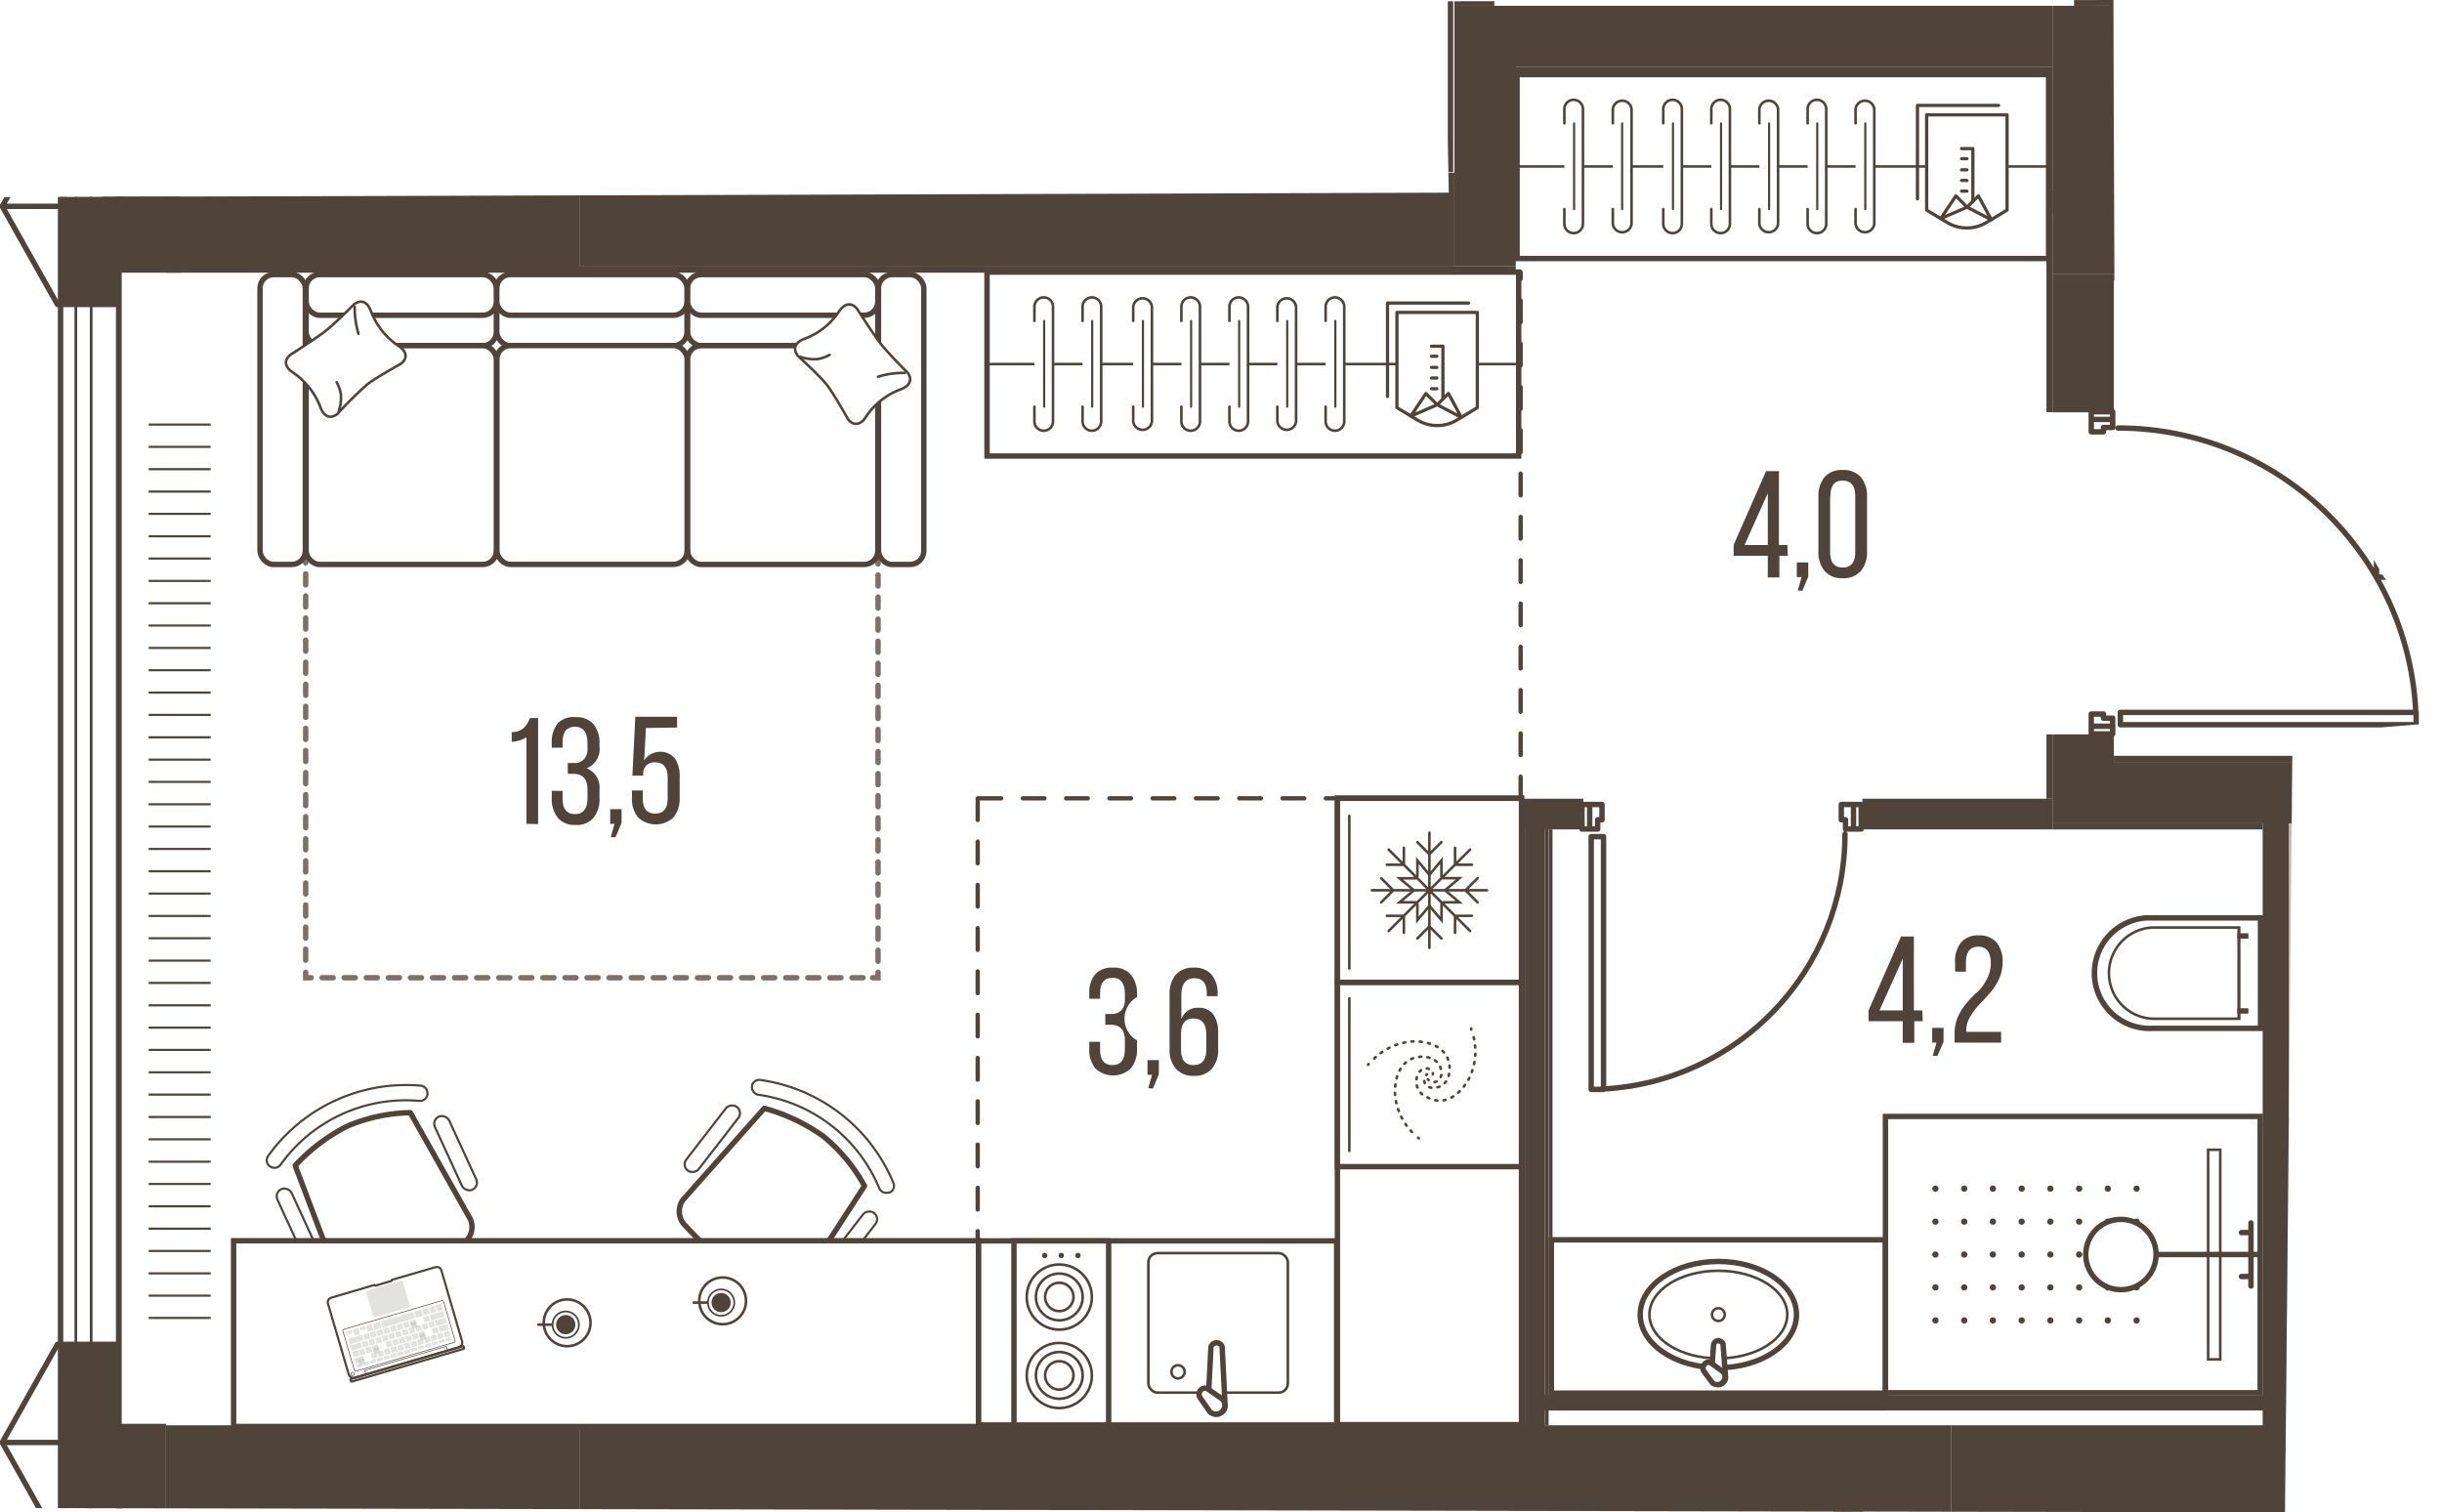 <svg version="1.1" xmlns="http://www.w3.org/2000/svg" xmlns:xlink="http://www.w3.org/1999/xlink" viewBox="0.549 215.82 225.658 139.76"><path d="m195.981 252.062 18.2 5.782 6.697 11.363 3.616 4.085 1.713 9.295-30.4 2.459 16.572.084-.683 70.45-211.147-.4V234.036l133.879-.41-.332-17.686 61.734-.12.151 36.242Z" fill="none" stroke-width="0"></path><path fill="none" stroke-width="0" d="m195.765 245.41-.3 45.554h15.09l.285 60.255-204.875.265V238.423H137.78v-18.578h58.135l-.15 25.564z"></path><clipPath id="a"><path d="m195.981 252.062 18.2 5.782 6.697 11.363 3.616 4.085 1.713 9.295-30.4 2.459 16.572.084-.683 70.45-211.147-.4V234.036l133.879-.41-.332-17.686 61.734-.12.151 36.242Z" fill="none" stroke-width="0"></path></clipPath><g clip-path="url(#a)"><defs><clipPath></clipPath><clipPath></clipPath><clipPath></clipPath><clipPath></clipPath><clipPath></clipPath><clipPath></clipPath><clipPath></clipPath><clipPath></clipPath><clipPath></clipPath><clipPath id="c"><path fill="none" stroke-width="0" d="M13.936 253.254h6.08v84.46h-6.08z"></path></clipPath><clipPath id="d"><path fill="none" stroke-width="0" d="M13.936 135.604h6.08v87.69h-6.08z"></path></clipPath><clipPath></clipPath><clipPath></clipPath><clipPath></clipPath><clipPath></clipPath><clipPath></clipPath><clipPath></clipPath><clipPath></clipPath><clipPath></clipPath><clipPath></clipPath><clipPath></clipPath><clipPath></clipPath><clipPath></clipPath><clipPath></clipPath><clipPath></clipPath><clipPath></clipPath><clipPath></clipPath><clipPath></clipPath><clipPath></clipPath><clipPath></clipPath><clipPath></clipPath><clipPath></clipPath><clipPath></clipPath><clipPath></clipPath><clipPath></clipPath><clipPath></clipPath><clipPath></clipPath><clipPath></clipPath><clipPath></clipPath><clipPath id="e"><path fill="none" stroke-width="0" d="M178.466 324.634h20.44v14.23h-20.44z"></path></clipPath><clipPath></clipPath><clipPath></clipPath><clipPath></clipPath><clipPath></clipPath><pattern id="b" x="0" y="0" width="68.03" height="42.52" patternTransform="translate(-96.624 16984.912)" patternUnits="userSpaceOnUse"></pattern></defs><g data-name="Layer 1"><path fill="none" stroke="#50443a" stroke-linecap="round" stroke-linejoin="round" stroke-width=".5" d="M6.426 225.814v9.07m9.35-3.16h-4.25m0 1.6v-7.51m0 0h-5.1m-5.67 9.07h5.67m0 0v-4.53m0 0v-4.54m0 0h-.57m0 0-5.1 9.07m5.67 0v9.07m0 0h5.1m0 0v-3.54m0 0h4.25m-9.35 99.64v9.07m9.35-1.77h-4.25m0 1.63v-8.93m0 0h-5.1m-5.67 9.07h5.67m0 0v-4.54m0 0v-4.53m0 0h-.57m0 0-5.1 9.07m0-114.24 5.1 9.07m0 0h.57m0 0v-4.53m0 0v-4.54m0 0H.756m5.67 114.24v9.07m-5.67-9.07 5.1 9.07m.57 0v-4.54m0 0v-4.53m0 0H.756m10.77-117.4h4.25m-3.68-5.91h-.57m0 0v7.51m4.25 7.09h-4.25m0 0v3.54m0 0h.57m-.57 103.4h4.25m-4.25-7.3v8.93"></path><path d="M919.746 686.724V11.514H11.526v675.21h908.22Zm-690.91-210v-188.98h-33.18v-46.65h500.16v191.93h-58.68v43.65l-408.3.05Z" fill="url(#b)" stroke-width="0" data-name="floor parquet"></path><path fill="none" stroke="#50443a" stroke-dasharray="0 0 0 0 0 0 2 2" stroke-linecap="round" stroke-linejoin="round" stroke-width=".4" d="M141.066 289.594v-48.61m0 48.61h-50.17m0 0v59.1"></path><path fill="#fff" stroke-width="0" d="M11.516 352.494h10.92v111.7h-10.92zm0-113.86h10.92v113.86h-10.92z"></path><g fill="none" stroke="#50443a" stroke-miterlimit="10" stroke-width=".2" clip-path="url(#c)"><path d="M20.016 337.614h-5.73m5.73-2.06h-5.73m5.73-2.06h-5.73m5.73-2.07h-5.73m5.73-2.06h-5.73m5.73-2.07h-5.73m5.73-2.06h-5.73m5.73-2.06h-5.73m5.73-2.07h-5.73m5.73-2.06h-5.73m5.73-2.07h-5.73m5.73-2.06h-5.73m5.73-2.07h-5.73m5.73-2.06h-5.73m5.73-2.06h-5.73m5.73-2.07h-5.73m5.73-2.06h-5.73m5.73-2.07h-5.73m5.73-2.06h-5.73m5.73-2.07h-5.73m5.73-2.06h-5.73m5.73-2.06h-5.73m5.73-2.07h-5.73m5.73-2.06h-5.73m5.73-2.07h-5.73m5.73-2.06h-5.73m5.73-2.06h-5.73m5.73-2.07h-5.73m5.73-2.06h-5.73m5.73-2.07h-5.73m5.73-2.06h-5.73m5.73-2.07h-5.73m5.73-2.06h-5.73m5.73-2.06h-5.73m5.73-2.07h-5.73m5.73-2.06h-5.73m5.73-2.07h-5.73m5.73-2.06h-5.73m5.73-2.07h-5.73m5.73-2.06h-5.73m5.73-2.06h-5.73"></path></g><path fill="#fff" stroke-width="0" d="M11.516 120.424h10.92v118.21h-10.92z"></path><g fill="none" stroke="#50443a" stroke-miterlimit="10" stroke-width=".2" clip-path="url(#d)"><path d="M20.016 223.184h-5.73m5.73-2.13h-5.73m5.73-2.14h-5.73m5.73-2.13h-5.73"></path></g><path fill="none" stroke="#50443a" stroke-miterlimit="10" stroke-width=".5" d="M11.526 11.514h908.23v675.21H11.526z" data-name="line out"></path><path d="M210.286 290.164h14.12v59.95h-14.12zm-3.09 64.7h17.29v11.48h-17.29zm-67.18-1.03h31.25v10.95h-31.25z" fill="#bfbbb7" stroke-width="0"></path><path fill="none" stroke="#50443a" stroke-linecap="round" stroke-linejoin="round" stroke-width=".5" d="M196.776 281.654h27.04m-27.04 1.14h-.29m27.33-1.14v1.14m-27.33 0v-1.14m0 0h.29m27.04 1.14h-27.04m-.29 0h27.33m0 0v-1.14m0 0h-27.33m0 0v1.14m-2.69-28.21v1.14m0 0h1.13m0 0v-.4m0 0h.85m0 0v-.74m0 0h-1.98m1.98 0v-.71m0 0h-1.98m0 0v.71m0 0h1.98m-1.98 28.35h1.98m0 0v-.74m0 0h-.85m0 0v-.39m0 0h-1.13m0 0v1.13m1.98 0h-1.98m0 0v.71m0 0h1.98m0 0v-.71m25.52-40.82v27.04m-1.14-27.04v-.28m1.14 27.32h-1.14m0-27.32h1.14m0 0v.28m-1.14 27.04v-27.04m0-.28v27.32m0 0h1.14m0 0v-27.32m0 0h-1.14m-.14-2.7v1.99m0 0h.74m0 0v-.85m0 0h.39m0 0v-1.14m0 0h-1.13m0 1.99v-1.99m0 0h-.71m0 0v1.99m0 0h.71m-71.29 52.3v23.07m-1.14-23.07v-.29m1.14 23.36h-1.14m0-23.36h1.14m0 0v.29m-1.14 23.07v-23.07m0-.29v23.36m0 0h1.14m0 0v-23.36m0 0h-1.14m-.14-2.97v2.27m0 0h.74m0 0v-.86m0 0h.4m0 0v-1.41m0 0h-1.14m0 2.27v-2.27m0 0h-.71m0 0v2.27m0 0h.71m24.38-2.27h-1.13m0 0v1.41m0 0h.39m0 0v.86m0 0h.74m0 0v-2.27m0 2.27h.71m0 0v-2.27m0 0h-.71m0 0v2.27m51.96-10.78c-.679-14.706-12.799-26.28-27.52-26.28m25.03 13.72c14.698-.673 26.273-12.777 26.29-27.49m-98.86 74.85c12.512-.675 22.312-11.019 22.31-23.55"></path><g fill="none" stroke="#50443a" stroke-linecap="square" stroke-linejoin="round"><path stroke-width=".5" d="M11.526 11.514h908.22v675.21H11.526z"></path><path stroke-width=".25" d="M8.976 8.964h913.32v680.31H8.976z"></path><path stroke-width=".25" d="M7.556 7.544h916.16v683.15H7.556z"></path><path stroke-width=".5" d="M6.146 6.134h918.99v685.98H6.146z"></path></g><path fill="#50443a" fill-rule="evenodd" stroke-width="0" d="M6.535 225.854v9.07h9.35v-3.16h-4.25v-5.91h-5.1zm5.1 14.6h4.25v-5.53h-9.35v9.07h5.1v-3.54zm-5.1 99.64v7.44h9.35v-.14h-4.25v-7.3h-5.1zm5.1 16.66h4.25v-9.22h-9.35v10.7h5.1v-1.48z"></path><path fill="#50443a" stroke-width="0" d="M223.385 286.234h5.67v145.42h-5.67zm-207.5 61.3h38.27v9.22h-38.27zm174.33-114.04h29.2v7.67h-29.2z"></path><path fill="#50443a" stroke-width="0" d="M180.865 347.534h42.52v9.22h-42.52zm-45.92-131.18h5.67v24.09h-5.67zm5.67 0h49.61v5.67h-49.61z"></path><path fill="#50443a" stroke-width="0" d="M190.215 216.354h5.67v19.13h-5.67zm0 24.81h5.67v12.76h-5.67zm0 42.52h5.67v8.22h-5.67zm5.67 2.55h27.5v5.67h-27.5zm-141.73-54.47h80.79v8.69h-80.79zm0 115.77h126.71v9.22H54.155z"></path><path fill="#50443a" fill-rule="evenodd" stroke-width="0" d="M169.955 354.714v69.14h2.83v-69.14h-2.83z"></path><path fill="#50443a" stroke-width="0" d="M139.335 355.574h1.56v10.45h-1.56zm1.85-65.94h5.67v2.83h-5.67z"></path><path fill="#50443a" fill-rule="evenodd" stroke-width="0" d="M212.045 319.934v-29.31h-2.41v29.34l2.41-.03z"></path><path fill="#50443a" fill-rule="evenodd" stroke-width="0" d="M211.125 349.774v-30.23h-1.49v30.26l1.49-.03z"></path><path fill="#50443a" stroke-width="0" d="M172.645 289.634h17.57v2.83h-17.57zm-28.98 2.84h.35v53.43h-.35z"></path><path fill="#50443a" fill-rule="evenodd" stroke-width="0" d="m141.535 289.984-.36.03v59.01h.36v-59.04z"></path><path fill="#50443a" stroke-width="0" d="M141.535 290.344h.35v58.68h-.35zm.35 1.42h1.42v57.26h-1.42z"></path><path fill="#50443a" fill-rule="evenodd" stroke-width="0" d="m143.655 292.114-.35.04v55.38h.35v-55.42z"></path><path fill="#50443a" stroke-width="0" d="M134.945 152.294h3.69v64.06h-3.69zm57.26 33.05h3.69v31.01h-3.69z"></path><path fill="#50443a" fill-rule="evenodd" stroke-width="0" d="m142.485 346.174 67.51-.01v-1.42h-67.51v1.43z"></path><path fill="#50443a" stroke-width="0" d="M190.215 291.904h19.42v.57h-19.42zm20.63 27.16h4.04v29.96h-4.04zm4.04 0h8.5v2.13h-8.5zm-19-77.9h23.53v.57h-23.53zm0 44.5h207.64v.57h-207.64z"></path><path fill="#50443a" fill-rule="evenodd" stroke-width="0" d="M140.615 241.024v-.57h-86.46v-8.69h-38.27v9.26h124.73z"></path><path fill="#50443a" stroke-width="0" d="M140.255 222.024h49.97v.57h-49.97z"></path><path fill="#50443a" fill-rule="evenodd" stroke-width="0" d="M189.655 253.914h.56v-31.32h-.55l-.01.02v31.3z"></path><path fill="#50443a" stroke-width="0" d="M189.655 283.684h.57v5.95h-.57zm-179.61-51.91h7.21v9.25h-7.21z"></path><path fill="#fff" stroke="#50443a" stroke-miterlimit="10" stroke-width=".5" d="M143.906 330.394h30.87v14.17h-30.87z"></path><ellipse cx="159.336" cy="337.304" rx="7.22" ry="4.91" fill="#fff" stroke="#50443a" stroke-miterlimit="10" stroke-width=".5"></ellipse><ellipse cx="159.336" cy="337.304" rx="6.37" ry="4.05" fill="none" stroke="#50443a" stroke-miterlimit="10" stroke-width=".24"></ellipse><circle cx="159.336" cy="337.304" r=".59" fill="none" stroke="#50443a" stroke-miterlimit="10" stroke-width=".24"></circle><path d="m159.776 340.094.23 3c0 .37-.3.67-.67.67a.67.67 0 0 1-.66-.67l.22-3a.46.46 0 0 1 .44-.38c.14.01.44.12.44.38Z" fill="#fff" fill-rule="evenodd" stroke="#50443a" stroke-miterlimit="10" stroke-width=".5"></path><path d="m158.746 341.844 1 .72a.7.7 0 0 1 .01.99l-.01.01a.7.7 0 0 1-.99.01l-.01-.01-.73-1a.52.52 0 0 1 0-.62.46.46 0 0 1 .73-.1Z" fill="#fff" fill-rule="evenodd" stroke="#50443a" stroke-miterlimit="10" stroke-width=".5"></path><path fill="#fff" stroke="#50443a" stroke-miterlimit="10" stroke-width=".5" d="M174.776 318.994h34.63v25.53h-34.63z"></path><g fill="#50443a" stroke-width="0" clip-path="url(#e)"><circle cx="179.396" cy="325.664" r=".29"></circle><circle cx="179.396" cy="328.714" r=".29"></circle><circle cx="179.396" cy="331.754" r=".29"></circle><circle cx="179.396" cy="334.794" r=".29"></circle><circle cx="179.396" cy="337.844" r=".29"></circle><circle cx="182.056" cy="325.664" r=".29"></circle><circle cx="182.056" cy="328.714" r=".29"></circle><circle cx="182.056" cy="331.754" r=".29"></circle><circle cx="182.056" cy="334.794" r=".29"></circle><circle cx="182.056" cy="337.844" r=".29"></circle><circle cx="184.706" cy="325.664" r=".29"></circle><circle cx="184.706" cy="328.714" r=".29"></circle><circle cx="184.706" cy="331.754" r=".29"></circle><circle cx="184.706" cy="334.794" r=".29"></circle><circle cx="184.706" cy="337.844" r=".29"></circle><circle cx="187.366" cy="325.664" r=".29"></circle><circle cx="187.366" cy="328.714" r=".29"></circle><circle cx="187.366" cy="331.754" r=".29"></circle><circle cx="187.366" cy="334.794" r=".29"></circle><circle cx="187.366" cy="337.844" r=".29"></circle><circle cx="190.016" cy="325.664" r=".29"></circle><circle cx="190.016" cy="328.714" r=".29"></circle><circle cx="190.016" cy="331.754" r=".29"></circle><circle cx="190.016" cy="334.794" r=".29"></circle><circle cx="190.016" cy="337.844" r=".29"></circle><circle cx="192.676" cy="325.664" r=".29"></circle><circle cx="192.676" cy="328.714" r=".29"></circle><circle cx="192.676" cy="331.754" r=".29"></circle><circle cx="192.676" cy="334.794" r=".29"></circle><circle cx="192.676" cy="337.844" r=".29"></circle><circle cx="195.326" cy="325.664" r=".29"></circle><circle cx="195.326" cy="328.714" r=".29"></circle><circle cx="195.326" cy="331.754" r=".29"></circle><circle cx="195.326" cy="334.794" r=".29"></circle><circle cx="195.326" cy="337.844" r=".29"></circle><circle cx="197.986" cy="325.664" r=".29"></circle><circle cx="197.986" cy="328.714" r=".29"></circle><circle cx="197.986" cy="331.754" r=".29"></circle><circle cx="197.986" cy="334.794" r=".29"></circle><circle cx="197.986" cy="337.844" r=".29"></circle></g><path fill="#fff" stroke="#50443a" stroke-miterlimit="10" stroke-width=".24" d="M204.596 322.074h1.12v19.37h-1.12z"></path><path fill="none" stroke="#50443a" stroke-miterlimit="10" stroke-width=".5" d="M209.406 331.754h-9.61"></path><path fill="none" stroke="#50443a" stroke-linecap="round" stroke-miterlimit="10" stroke-width=".5" d="M208.556 328.834v5.83m0-4.94h-.88m.88 4.06h-.88"></path><circle cx="196.536" cy="331.754" r="3.25" fill="#fff" stroke="#50443a" stroke-miterlimit="10" stroke-width=".5"></circle><path d="M199.426 310.854a5.11 5.11 0 1 1 0-10.21h10v10.21h-10Z" fill="#fff" stroke-width="0"></path><path d="M209.186 300.894v9.71h-9.76a4.86 4.86 0 1 1 0-9.71h9.76m.5-.5h-10.26a5.36 5.36 0 1 0 0 10.71h10.26v-10.71Z" fill="#50443a" stroke-width="0"></path><path d="M207.296 301.654v8.19h-7.85a4.1 4.1 0 0 1 0-8.19h7.85m.24-.24h-8.09a4.34 4.34 0 0 0 0 8.67h8.14v-8.67h-.05Z" fill="#50443a" stroke-width="0"></path><path fill="none" stroke="#50443a" stroke-miterlimit="10" stroke-width=".5" d="M207.296 302.314h1.02m-1.02 6.93h1.02"></path><path fill="#fff" stroke="#50443a" stroke-miterlimit="10" stroke-width=".5" d="M124.136 289.584h17.01v57.89h-17.01zm-33.19 40.91h33.12v17.01h-33.12z"></path><path fill="#fff" stroke="#50443a" stroke-miterlimit="10" stroke-width=".5" d="M94.246 330.494h8.75v17.01h-8.75z"></path><circle cx="98.436" cy="342.934" r="3.01" fill="none" stroke="#50443a" stroke-linecap="round" stroke-miterlimit="10" stroke-width=".24"></circle><path d="M98.436 340.764a2.16 2.16 0 1 1 0 4.32 2.16 2.16 0 0 1 0-4.32h0Z" fill="none" stroke="#50443a" stroke-linecap="round" stroke-miterlimit="10" stroke-width=".24"></path><path d="M98.436 341.614a1.31 1.31 0 1 1-1.31 1.31h0c0-.724.586-1.31 1.31-1.31Z" fill="none" stroke="#50443a" stroke-linecap="round" stroke-miterlimit="10" stroke-width=".24"></path><circle cx="98.436" cy="335.684" r="3.01" fill="none" stroke="#50443a" stroke-linecap="round" stroke-miterlimit="10" stroke-width=".24"></circle><path d="M98.436 333.514a2.16 2.16 0 1 1 0 4.32 2.16 2.16 0 0 1 0-4.32h0Z" fill="none" stroke="#50443a" stroke-linecap="round" stroke-miterlimit="10" stroke-width=".24"></path><path d="M98.436 334.364a1.31 1.31 0 1 1-1.31 1.31h0c0-.724.586-1.31 1.31-1.31Z" fill="none" stroke="#50443a" stroke-linecap="round" stroke-miterlimit="10" stroke-width=".24"></path><circle cx="100.156" cy="331.844" r=".25" fill="#50443a" stroke-width="0"></circle><circle cx="98.616" cy="331.844" r=".25" fill="#50443a" stroke-width="0"></circle><circle cx="97.086" cy="331.844" r=".25" fill="#50443a" stroke-width="0"></circle><path fill="#fff" stroke-width="0" d="M104.856 330.814h16.51v16.37h-16.51z"></path><rect x="106.666" y="331.624" width="12.89" height="12.89" rx=".85" ry=".85" fill="none" stroke="#50443a" stroke-linecap="round" stroke-miterlimit="10" stroke-width=".24"></rect><path d="m113.486 340.354.27 5.36a.79.79 0 0 1-1.58 0l.27-5.36c0-.28.35-.45.52-.45.16 0 .51.13.52.45Z" fill="#fff" fill-rule="evenodd" stroke="#50443a" stroke-miterlimit="10" stroke-width=".5"></path><path d="m112.266 344.254 1.23.85a.83.83 0 0 1 0 1.16.82.82 0 0 1-1.16 0l-.86-1.23a.58.58 0 0 1 0-.72.53.53 0 0 1 .79-.06Z" fill="#fff" fill-rule="evenodd" stroke="#50443a" stroke-miterlimit="10" stroke-width=".5"></path><circle cx="109.406" cy="342.594" r=".61" fill="none" stroke="#50443a" stroke-linecap="round" stroke-miterlimit="10" stroke-width=".24"></circle><path fill="#fff" stroke="#50443a" stroke-miterlimit="10" stroke-width=".5" d="M124.136 289.594h17.01v17.01h-17.01z"></path><path fill="none" stroke="#50443a" stroke-linecap="round" stroke-miterlimit="10" stroke-width=".24" d="M133.916 296.974h1.49l-1.33 1.12m-.16 1.11h1.49l-1.33-1.11m-.32 1.28v1.48l-1.12-1.33"></path><path fill="none" stroke="#50443a" stroke-linecap="round" stroke-miterlimit="10" stroke-width=".24" d="M131.526 299.374v1.48l1.12-1.33m-1.29-.32h-1.48l1.33-1.11m.15-1.11h-1.48l1.33 1.11m.32-1.28v-1.48l1.11 1.33"></path><path fill="none" stroke="#50443a" stroke-linecap="round" stroke-miterlimit="10" stroke-width=".24" d="M133.746 296.814v-1.48l-1.11 1.33m0 1.43h5.32m-1.98 0 1.11-1.11m0 2.22-1.11-1.11m-3.34 0 3.76 3.76m-1.39-1.4h1.56m-1.56 1.57v-1.57m-2.37-2.36v5.32m0-1.98 1.11 1.11m-2.22 0 1.11-1.11m0-3.34-3.76 3.76m1.4-1.4v1.57m-1.57-1.57h1.57m2.36-2.36h-5.31m1.97 0-1.11 1.11m0-2.22 1.11 1.11m3.34 0-3.76-3.76m1.4 1.4h-1.57m1.57-1.57v1.57m2.36 2.36v-5.32m0 1.98-1.11-1.11m2.22 0-1.11 1.11m0 3.34 3.76-3.76m-1.39 1.4v-1.57m1.56 1.57h-1.56m-9.77-4.51v14.09"></path><path fill="#fff" stroke="#50443a" stroke-miterlimit="10" stroke-width=".5" d="M124.136 306.624h17.01v17.01h-17.01z"></path><g fill="none" stroke="#50443a" stroke-linecap="round" stroke-linejoin="round" stroke-width=".24"><path d="m132.496 315.564.07.07"></path><path d="M133.116 315.814a.59.59 0 0 0 .31-.12.88.88 0 0 0 .32-.67c0-.77-.49-1.55-1.83-1.55-.95 0-2.41.62-2.47 3.24h0a5.67 5.67 0 0 0 1.87 4" stroke-dasharray="0 0 0 0 0 0 .19 .58"></path><path d="m131.586 320.954.08.06"></path></g><g fill="none" stroke="#50443a" stroke-linecap="round" stroke-linejoin="round" stroke-width=".24"><path d="M132.956 315.094v-.1"></path><path d="M132.586 314.604a.54.54 0 0 0-.33-.05.84.84 0 0 0-.61.42 1.55 1.55 0 0 0 .8 2.25c.81.48 2.38.68 3.76-1.55h0a5.66 5.66 0 0 0 .41-4.41" stroke-dasharray="0 0 0 0 0 0 .19 .58"></path><path d="M136.496 310.964v-.1"></path></g><g fill="none" stroke="#50443a" stroke-linecap="round" stroke-linejoin="round" stroke-width=".24"><path d="m132.416 315.094-.07.07"></path><path d="M132.166 315.724a.59.59 0 0 0 .12.31c.165.2.41.317.67.32.77 0 1.55-.49 1.55-1.83 0-.95-.62-2.41-3.24-2.47h0a5.67 5.67 0 0 0-4 1.87" stroke-dasharray="0 0 0 0 0 0 .19 .58"></path><path d="m127.026 314.154-.06.07"></path></g><path fill="none" stroke="#50443a" stroke-linecap="round" stroke-miterlimit="10" stroke-width=".24" d="M125.236 308.084v14.09"></path><path fill="none" stroke="#7c7067" stroke-linecap="round" stroke-miterlimit="10" stroke-width=".5" d="M28.796 305.674v.5h.5"></path><path fill="none" stroke="#7c7067" stroke-dasharray="0 0 0 0 0 0 1.02 1.02" stroke-linecap="round" stroke-miterlimit="10" stroke-width=".5" d="M30.316 306.174h50.36"></path><path fill="none" stroke="#7c7067" stroke-linecap="round" stroke-miterlimit="10" stroke-width=".5" d="M81.186 306.174h.5v-.5"></path><path fill="none" stroke="#7c7067" stroke-dasharray="0 0 0 0 0 0 1.02 1.02" stroke-linecap="round" stroke-miterlimit="10" stroke-width=".5" d="M81.686 304.654v-38.36"></path><path fill="none" stroke="#7c7067" stroke-linecap="round" stroke-miterlimit="10" stroke-width=".5" d="M81.686 265.784v-.5h-.5"></path><path fill="none" stroke="#7c7067" stroke-dasharray="0 0 0 0 0 0 1.02 1.02" stroke-linecap="round" stroke-miterlimit="10" stroke-width=".5" d="M80.166 265.284h-50.36"></path><path fill="none" stroke="#7c7067" stroke-linecap="round" stroke-miterlimit="10" stroke-width=".5" d="M29.296 265.284h-.5v.5"></path><path fill="none" stroke="#7c7067" stroke-dasharray="0 0 0 0 0 0 1.02 1.02" stroke-linecap="round" stroke-miterlimit="10" stroke-width=".5" d="M28.796 266.814v38.35"></path><path d="M189.856 239.714h-49.12v-17h49.12v17Z" fill="#fff" fill-rule="evenodd" stroke="#50443a" stroke-miterlimit="10" stroke-width=".5"></path><path d="M140.736 231.204h49.12" fill="none" stroke="#50443a" stroke-linecap="round" stroke-miterlimit="10" stroke-width=".24"></path><path d="M145.106 235.144v1.36a.86.86 0 1 0 1.72 0v-10.6a.86.86 0 1 0-1.72 0v1.31" fill="#fff" fill-rule="evenodd" stroke="#50443a" stroke-linecap="round" stroke-miterlimit="10" stroke-width=".24"></path><path fill="none" stroke="#50443a" stroke-linecap="round" stroke-miterlimit="10" stroke-width=".2" d="M146.006 227.224v7.92"></path><path d="M149.586 235.144v1.36a.87.87 0 0 0 1.73 0v-10.6a.87.87 0 0 0-1.73 0v1.31" fill="#fff" fill-rule="evenodd" stroke="#50443a" stroke-linecap="round" stroke-miterlimit="10" stroke-width=".24"></path><path fill="none" stroke="#50443a" stroke-linecap="round" stroke-miterlimit="10" stroke-width=".2" d="M150.446 227.224v7.92"></path><path d="M154.246 235.144v1.36a.86.86 0 1 0 1.72 0v-10.6a.86.86 0 1 0-1.72 0v1.31" fill="#fff" fill-rule="evenodd" stroke="#50443a" stroke-linecap="round" stroke-miterlimit="10" stroke-width=".24"></path><path fill="none" stroke="#50443a" stroke-linecap="round" stroke-miterlimit="10" stroke-width=".2" d="M155.146 227.224v7.92"></path><path d="M158.686 235.144v1.36a.86.86 0 1 0 1.72 0v-10.6a.86.86 0 1 0-1.72 0v1.31" fill="#fff" fill-rule="evenodd" stroke="#50443a" stroke-linecap="round" stroke-miterlimit="10" stroke-width=".24"></path><path fill="none" stroke="#50443a" stroke-linecap="round" stroke-miterlimit="10" stroke-width=".2" d="M159.586 227.224v7.92"></path><path d="M163.126 235.144v1.36a.87.87 0 0 0 1.73 0v-10.6a.87.87 0 0 0-1.73 0v1.31" fill="#fff" fill-rule="evenodd" stroke="#50443a" stroke-linecap="round" stroke-miterlimit="10" stroke-width=".24"></path><path fill="none" stroke="#50443a" stroke-linecap="round" stroke-miterlimit="10" stroke-width=".2" d="M164.026 227.224v7.92"></path><path d="M167.586 235.144v1.36a.86.86 0 1 0 1.72 0v-10.6a.86.86 0 1 0-1.72 0v1.31" fill="#fff" fill-rule="evenodd" stroke="#50443a" stroke-linecap="round" stroke-miterlimit="10" stroke-width=".24"></path><path fill="none" stroke="#50443a" stroke-linecap="round" stroke-miterlimit="10" stroke-width=".2" d="M168.476 227.224v7.92"></path><path d="M172.016 235.144v1.36a.87.87 0 0 0 1.73 0v-10.6a.87.87 0 0 0-1.73 0v1.31" fill="#fff" fill-rule="evenodd" stroke="#50443a" stroke-linecap="round" stroke-miterlimit="10" stroke-width=".24"></path><path fill="none" stroke="#50443a" stroke-linecap="round" stroke-miterlimit="10" stroke-width=".2" d="M172.916 227.224v7.92"></path><rect x="64.086" y="241.194" width="17.58" height="6.57" rx="1.26" ry="1.26" fill="#fff" stroke="#50443a" stroke-linecap="round" stroke-linejoin="round" stroke-width=".5"></rect><rect x="81.726" y="241.194" width="4.19" height="26.79" rx="1.26" ry="1.26" fill="#fff" stroke="#50443a" stroke-linecap="round" stroke-linejoin="round" stroke-width=".5"></rect><rect x="24.576" y="241.194" width="4.19" height="26.79" rx="1.26" ry="1.26" fill="#fff" stroke="#50443a" stroke-linecap="round" stroke-linejoin="round" stroke-width=".5"></rect><rect x="64.086" y="241.194" width="17.58" height="3.76" rx="1.26" ry="1.26" fill="#fff" stroke="#50443a" stroke-linecap="round" stroke-linejoin="round" stroke-width=".5"></rect><rect x="64.086" y="247.764" width="17.58" height="20.22" rx="1.26" ry="1.26" fill="#fff" stroke="#50443a" stroke-linecap="round" stroke-linejoin="round" stroke-width=".5"></rect><rect x="46.456" y="241.194" width="17.58" height="6.57" rx="1.26" ry="1.26" fill="#fff" stroke="#50443a" stroke-linecap="round" stroke-linejoin="round" stroke-width=".5"></rect><rect x="46.456" y="241.194" width="17.58" height="3.76" rx="1.26" ry="1.26" fill="#fff" stroke="#50443a" stroke-linecap="round" stroke-linejoin="round" stroke-width=".5"></rect><rect x="46.466" y="247.754" width="17.58" height="20.22" rx="1.26" ry="1.26" fill="#fff" stroke="#50443a" stroke-linecap="round" stroke-linejoin="round" stroke-width=".5"></rect><rect x="28.836" y="241.194" width="17.58" height="6.57" rx="1.26" ry="1.26" fill="#fff" stroke="#50443a" stroke-linecap="round" stroke-linejoin="round" stroke-width=".5"></rect><rect x="28.836" y="241.194" width="17.58" height="3.76" rx="1.26" ry="1.26" fill="#fff" stroke="#50443a" stroke-linecap="round" stroke-linejoin="round" stroke-width=".5"></rect><rect x="28.836" y="247.764" width="17.58" height="20.22" rx="1.26" ry="1.26" fill="#fff" stroke="#50443a" stroke-linecap="round" stroke-linejoin="round" stroke-width=".5"></rect><path d="M78.906 254.554s-1.22-2.2-1.88-3.08-2.72-2.73-2.74-2.77c-.54-.68-.22-1.28.62-1.58a6.58 6.58 0 0 0 3.17-2.51c.49-.74 1.14-.92 1.68-.24 0 0 1.38 2.16 2.09 3.1s2.52 2.73 2.54 2.75c.54.68.22 1.28-.62 1.58a6.62 6.62 0 0 0-3.18 2.51c-.48.78-1.14.92-1.68.24Z" fill="#fff" stroke-width="0"></path><path d="M78.906 254.554s-1.22-2.2-1.88-3.08-2.72-2.73-2.74-2.77c-.54-.68-.22-1.28.62-1.58a6.58 6.58 0 0 0 3.17-2.51c.49-.74 1.14-.92 1.68-.24 0 0 1.38 2.16 2.09 3.1s2.52 2.73 2.54 2.75c.54.68.22 1.28-.62 1.58a6.62 6.62 0 0 0-3.18 2.51c-.48.78-1.14.92-1.68.24Z" fill="none" stroke="#50443a" stroke-linecap="round" stroke-linejoin="round" stroke-width=".24"></path><path d="M74.516 248.804a4 4 0 0 0 1.6.2 3.38 3.38 0 0 0 1.09-.39m6.95 1.67a7.69 7.69 0 0 0-2.47.35" fill="none" stroke="#50443a" stroke-linecap="round" stroke-linejoin="round" stroke-width=".24"></path><path d="M37.586 249.444s-2.21 1.22-3.08 1.88a35.803 35.803 0 0 0-2.77 2.74c-.69.54-1.28.22-1.58-.62a6.78 6.78 0 0 0-2.51-3.18c-.75-.48-.93-1.13-.24-1.67 0 0 2.16-1.38 3.1-2.09s2.72-2.52 2.74-2.54c.69-.54 1.28-.22 1.58.62a6.78 6.78 0 0 0 2.51 3.18c.77.48.95 1.14.25 1.68Z" fill="#fff" stroke-width="0"></path><path d="M37.586 249.444s-2.21 1.22-3.08 1.88a35.803 35.803 0 0 0-2.77 2.74c-.69.54-1.28.22-1.58-.62a6.78 6.78 0 0 0-2.51-3.18c-.75-.48-.93-1.13-.24-1.67 0 0 2.16-1.38 3.1-2.09s2.72-2.52 2.74-2.54c.69-.54 1.28-.22 1.58.62a6.78 6.78 0 0 0 2.51 3.18c.77.48.95 1.14.25 1.68h0Z" fill="none" stroke="#50443a" stroke-linecap="round" stroke-linejoin="round" stroke-width=".24"></path><path d="M31.846 253.834a3.78 3.78 0 0 0 .2-1.6 3.38 3.38 0 0 0-.39-1.09m1.67-6.96a8.31 8.31 0 0 0 .35 2.48" fill="none" stroke="#50443a" stroke-linecap="round" stroke-linejoin="round" stroke-width=".24"></path><path d="M178.586 226.434h7.43v8.8l-1.91 1.15a3.51 3.51 0 0 1-3.62 0l-1.9-1.15v-8.8Z" fill="#fff" stroke="#50443a" stroke-linecap="round" stroke-linejoin="round" stroke-width=".3"></path><path fill="none" stroke="#50443a" stroke-linecap="round" stroke-linejoin="round" stroke-width=".3" d="m184.566 236.134-2.24-1.17 1.04-1.04 1.2 2.21zm-4.68-.12 2.44-1.05-1.04-1.04-1.4 2.09z"></path><path fill="none" stroke="#50443a" stroke-linecap="round" stroke-linejoin="round" stroke-width=".3" d="M181.816 229.554h1.04v4.88m-.55-.95h-.49m.49-.99h-.49m.49-.98h-.49m.49-1.03h-.49m3.42-4.92h-7.5v8.63"></path><path d="M140.886 257.964h-49.13v-17h49.13v17Z" fill="#fff" fill-rule="evenodd" stroke="#50443a" stroke-miterlimit="10" stroke-width=".5"></path><path d="M91.756 249.464h49.13" fill="none" stroke="#50443a" stroke-linecap="round" stroke-miterlimit="10" stroke-width=".24"></path><path d="M96.136 253.404v1.36a.86.86 0 1 0 1.72 0v-10.6a.86.86 0 1 0-1.72 0v1.31" fill="#fff" fill-rule="evenodd" stroke="#50443a" stroke-linecap="round" stroke-miterlimit="10" stroke-width=".24"></path><path fill="none" stroke="#50443a" stroke-linecap="round" stroke-miterlimit="10" stroke-width=".2" d="M97.036 245.484v7.92"></path><path d="M100.586 253.404v1.36a.86.86 0 1 0 1.72 0v-10.6a.86.86 0 1 0-1.72 0v1.31" fill="#fff" fill-rule="evenodd" stroke="#50443a" stroke-linecap="round" stroke-miterlimit="10" stroke-width=".24"></path><path fill="none" stroke="#50443a" stroke-linecap="round" stroke-miterlimit="10" stroke-width=".2" d="M101.476 245.484v7.92"></path><path d="M105.266 253.404v1.36a.87.87 0 0 0 1.73 0v-10.6a.87.87 0 0 0-1.73 0v1.31" fill="#fff" fill-rule="evenodd" stroke="#50443a" stroke-linecap="round" stroke-miterlimit="10" stroke-width=".24"></path><path fill="none" stroke="#50443a" stroke-linecap="round" stroke-miterlimit="10" stroke-width=".2" d="M106.166 245.484v7.92"></path><path d="M109.716 253.404v1.36a.86.86 0 1 0 1.72 0v-10.6a.86.86 0 1 0-1.72 0v1.31" fill="#fff" fill-rule="evenodd" stroke="#50443a" stroke-linecap="round" stroke-miterlimit="10" stroke-width=".24"></path><path fill="none" stroke="#50443a" stroke-linecap="round" stroke-miterlimit="10" stroke-width=".2" d="M110.616 245.484v7.92"></path><path d="M114.156 253.404v1.36a.86.86 0 1 0 1.72 0v-10.6a.86.86 0 1 0-1.72 0v1.31" fill="#fff" fill-rule="evenodd" stroke="#50443a" stroke-linecap="round" stroke-miterlimit="10" stroke-width=".24"></path><path fill="none" stroke="#50443a" stroke-linecap="round" stroke-miterlimit="10" stroke-width=".2" d="M115.056 245.484v7.92"></path><path d="M118.586 253.404v1.36a.87.87 0 0 0 1.73 0v-10.6a.87.87 0 0 0-1.73 0v1.31" fill="#fff" fill-rule="evenodd" stroke="#50443a" stroke-linecap="round" stroke-miterlimit="10" stroke-width=".24"></path><path fill="none" stroke="#50443a" stroke-linecap="round" stroke-miterlimit="10" stroke-width=".2" d="M119.496 245.484v7.92"></path><path d="M123.046 253.404v1.36a.86.86 0 1 0 1.72 0v-10.6a.86.86 0 1 0-1.72 0v1.31" fill="#fff" fill-rule="evenodd" stroke="#50443a" stroke-linecap="round" stroke-miterlimit="10" stroke-width=".24"></path><path fill="none" stroke="#50443a" stroke-linecap="round" stroke-miterlimit="10" stroke-width=".2" d="M123.946 245.484v7.92"></path><path d="M129.636 244.694h7.43v8.8l-1.9 1.15a3.51 3.51 0 0 1-3.62 0l-1.91-1.15v-8.8Z" fill="#fff" stroke="#50443a" stroke-linecap="round" stroke-linejoin="round" stroke-width=".3"></path><path fill="none" stroke="#50443a" stroke-linecap="round" stroke-linejoin="round" stroke-width=".3" d="m135.586 254.394-2.23-1.17 1.04-1.04 1.19 2.21zm-4.67-.12 2.44-1.05-1.04-1.04-1.4 2.09zm1.92-6.46h1.05v4.88m-.56-.95h-.49m.49-.99h-.49m.49-.98h-.49m.49-1.03h-.49m3.42-4.92h-7.49v8.63"></path><path d="M195.806 233.194v-45.68h17v45.68h-17Z" fill="#fff" fill-rule="evenodd" stroke="#50443a" stroke-miterlimit="10" stroke-width=".5"></path><path d="M204.306 187.514v45.68" fill="none" stroke="#50443a" stroke-linecap="round" stroke-miterlimit="10" stroke-width=".24"></path><path d="M200.376 217.794h-1.36a.87.87 0 1 0 0 1.73h10.57a.87.87 0 0 0 0-1.73h-1.31" fill="#fff" fill-rule="evenodd" stroke="#50443a" stroke-linecap="round" stroke-miterlimit="10" stroke-width=".24"></path><path fill="none" stroke="#50443a" stroke-linecap="round" stroke-miterlimit="10" stroke-width=".2" d="M208.296 218.704h-7.92"></path><path d="M209.076 222.994v7.43h-8.8l-1.15-1.91a3.49 3.49 0 0 1 0-3.61l1.15-1.91h8.8Z" fill="#fff" stroke="#50443a" stroke-linecap="round" stroke-linejoin="round" stroke-width=".3"></path><path fill="none" stroke="#50443a" stroke-linecap="round" stroke-linejoin="round" stroke-width=".3" d="m199.386 228.944 1.16-2.23 1.05 1.04-2.21 1.19zm.12-4.67 1.04 2.44 1.05-1.04-2.09-1.4zm6.46 1.92v1.05h-4.88m.95-.56v-.49m.98.49v-.49m.99.49v-.49m1.03.49v-.49m4.92 3.43v-7.5h-8.63"></path><path d="M46.076 231.504v-60.73a2.41 2.41 0 0 1 2.41-2.41h42.2a2.41 2.41 0 0 1 2.41 2.41v60.73h-47.02Z" fill="#fff" stroke="#50443a" stroke-miterlimit="10" stroke-width=".5"></path><path d="M47.816 227.994v-56.1c0-.944.765-1.71 1.71-1.71h39.77c.944 0 1.71.766 1.71 1.71v56.1a1.78 1.78 0 0 1-1.77 1.8h-39.64a1.78 1.78 0 0 1-1.78-1.8Z" fill="#fff" stroke="#50443a" stroke-miterlimit="10" stroke-width=".24"></path><path d="M87.356 228.094c-.06 0-4.84-.64-7-.68s-7.45.68-7.53.68c-1.69 0-2.21-1-1.65-2.31a8.6 8.6 0 0 0 0-6.35c-.56-1.33 0-2.31 1.65-2.31 0 0 5 .41 7.24.45s7.2-.45 7.25-.45c1.69 0 2.21 1 1.65 2.31a8.6 8.6 0 0 0 0 6.35c.62 1.31.08 2.31-1.61 2.31Z" fill="#fff" stroke="#50443a" stroke-miterlimit="10" stroke-width=".24"></path><path d="M87.356 228.094c-.06 0-4.84-.64-7-.68s-7.45.68-7.53.68c-1.69 0-2.21-1-1.65-2.31a8.6 8.6 0 0 0 0-6.35c-.56-1.33 0-2.31 1.65-2.31 0 0 5 .41 7.24.45s7.2-.45 7.25-.45c1.69 0 2.21 1 1.65 2.31a8.6 8.6 0 0 0 0 6.35c.62 1.31.08 2.31-1.61 2.31Z" fill="none" stroke="#50443a" stroke-linecap="round" stroke-linejoin="round" stroke-width=".24"></path><path d="M73.296 227.904a7.28 7.28 0 0 0 2.23-1.77 4.65 4.65 0 0 0 .72-1.72m10.93-6.94a12.1 12.1 0 0 0-2.45 3.39" fill="none" stroke="#50443a" stroke-linecap="round" stroke-linejoin="round" stroke-width=".24"></path><path fill="#fff" stroke="#50443a" stroke-miterlimit="10" stroke-width=".53" d="M27.466 217.324h17.01v14.11h-17.01z"></path><circle cx="31.786" cy="227.014" r="2.7" fill="#fff" stroke="#50443a" stroke-miterlimit="10" stroke-width=".24"></circle><ellipse cx="38.778" cy="220.03" rx="5.39" ry="2.78" transform="rotate(-45 38.778 220.03)" fill="#fff" stroke="#50443a" stroke-miterlimit="10" stroke-width=".5"></ellipse><path fill="none" stroke="#50443a" stroke-linecap="round" stroke-miterlimit="10" stroke-width=".5" d="m34.966 223.844-3.18 3.17"></path><path fill="none" stroke="#50443a" stroke-linecap="round" stroke-miterlimit="10" stroke-width=".2" d="m38.366 220.444-3.17 3.17"></path><path fill="#fff" stroke="#50443a" stroke-miterlimit="10" stroke-width=".53" d="M94.776 217.324h17.01v14.11h-17.01z"></path><circle cx="107.466" cy="227.014" r="2.7" fill="#fff" stroke="#50443a" stroke-miterlimit="10" stroke-width=".24"></circle><ellipse cx="100.477" cy="220.021" rx="2.78" ry="5.39" transform="rotate(-45 100.477 220.021)" fill="#fff" stroke="#50443a" stroke-miterlimit="10" stroke-width=".5"></ellipse><path fill="none" stroke="#50443a" stroke-linecap="round" stroke-miterlimit="10" stroke-width=".5" d="m104.286 223.844 3.18 3.17"></path><path fill="none" stroke="#50443a" stroke-linecap="round" stroke-miterlimit="10" stroke-width=".2" d="m100.886 220.444 3.17 3.17"></path><path d="M65.416 227.904c-.06 0-4.69-.64-6.76-.68s-7.23.69-7.31.68c-1.64 0-2.14-1-1.61-2.3a8.83 8.83 0 0 0 0-6.36c-.54-1.32 0-2.3 1.61-2.3 0 0 4.81.41 7 .45s7-.45 7-.45c1.65 0 2.15 1 1.61 2.3a8.83 8.83 0 0 0 0 6.36c.63 1.33.11 2.31-1.54 2.3Z" fill="#fff" stroke="#50443a" stroke-miterlimit="10" stroke-width=".24"></path><path d="M65.416 227.904c-.06 0-4.69-.64-6.76-.68s-7.23.69-7.31.68c-1.64 0-2.14-1-1.61-2.3a8.83 8.83 0 0 0 0-6.36c-.54-1.32 0-2.3 1.61-2.3 0 0 4.81.41 7 .45s7-.45 7-.45c1.65 0 2.15 1 1.61 2.3a8.83 8.83 0 0 0 0 6.36c.63 1.33.11 2.31-1.54 2.3Z" fill="none" stroke="#50443a" stroke-linecap="round" stroke-linejoin="round" stroke-width=".24"></path><path d="M51.766 227.714a6.87 6.87 0 0 0 2.16-1.78 4.47 4.47 0 0 0 .7-1.72m10.62-6.94a12.33 12.33 0 0 0-2.38 3.39" fill="none" stroke="#50443a" stroke-linecap="round" stroke-linejoin="round" stroke-width=".24"></path><path d="M117.586 231.454v-64.51h17v64.51h-17Z" fill="#fff" fill-rule="evenodd" stroke="#50443a" stroke-miterlimit="10" stroke-width=".5"></path><path d="M126.056 166.944v64.51" fill="none" stroke="#50443a" stroke-linecap="round" stroke-miterlimit="10" stroke-width=".24"></path><path d="M130.846 217.214v7.42h-8.8l-1.15-1.9a3.51 3.51 0 0 1 0-3.62l1.15-1.9h8.8Z" fill="#fff" stroke="#50443a" stroke-linecap="round" stroke-linejoin="round" stroke-width=".3"></path><path fill="none" stroke="#50443a" stroke-linecap="round" stroke-linejoin="round" stroke-width=".3" d="m121.146 223.164 1.17-2.24 1.05 1.04-2.22 1.2z"></path><path fill="none" stroke="#50443a" stroke-linecap="round" stroke-linejoin="round" stroke-width=".3" d="m121.276 218.494 1.04 2.43 1.05-1.03-2.09-1.4zm6.45 1.92v1.05h-4.87m.94-.56v-.49m.99.49v-.49m.99.49v-.49m1.03.49v-.49m4.91 3.42v-7.5h-8.62"></path><path d="M70.876 315.634a15.64 15.64 0 0 1 12.21 9.46.67.67 0 0 1-.33.93h-.11a.7.7 0 0 1-.86-.43 14.24 14.24 0 0 0-11.12-8.6.71.71 0 0 1-.63-.72v-.12a.69.69 0 0 1 .84-.52Z" fill="#fff" stroke-width="0"></path><path d="M70.876 315.634a15.64 15.64 0 0 1 12.21 9.46.67.67 0 0 1-.33.93h-.11a.7.7 0 0 1-.86-.43 14.24 14.24 0 0 0-11.12-8.6.71.71 0 0 1-.63-.72v-.12a.69.69 0 0 1 .84-.52Z" fill="none" stroke="#50443a" stroke-miterlimit="10" stroke-width=".2"></path><path d="M71.176 318.244a17.07 17.07 0 0 1 5.49 2.61 15.71 15.71 0 0 1 3.77 4.56l-6.16 9.49a1.83 1.83 0 0 1-2.37.39 39.76 39.76 0 0 1-4.33-2.69 40.488 40.488 0 0 1-3.7-3.52 1.84 1.84 0 0 1-.21-2.39l7.51-8.45h0Z" fill="#fff" stroke="#50443a" stroke-linecap="round" stroke-linejoin="round" stroke-width=".5"></path><rect x="75.328" y="330.126" width="7.43" height="1.45" rx=".72" ry=".72" transform="rotate(-52.27 79.043 330.851)" fill="#fff" stroke="#50443a" stroke-miterlimit="10" stroke-width=".2"></rect><rect x="62.656" y="320.328" width="7.43" height="1.45" rx=".72" ry=".72" transform="rotate(-52.27 66.371 321.053)" fill="#fff" stroke="#50443a" stroke-miterlimit="10" stroke-width=".2"></rect><path d="M25.366 322.594a15.66 15.66 0 0 1 14-6.45.69.69 0 0 1 .68.72v.12a.71.71 0 0 1-.78.57 14.22 14.22 0 0 0-12.77 5.87.7.7 0 0 1-.94.22l-.1-.06a.69.69 0 0 1-.09-.99Z" fill="#fff" stroke-width="0"></path><path d="M25.366 322.594a15.66 15.66 0 0 1 14-6.45.69.69 0 0 1 .68.72v.12a.71.71 0 0 1-.78.57 14.22 14.22 0 0 0-12.77 5.87.7.7 0 0 1-.94.22l-.1-.06a.69.69 0 0 1-.09-.99Z" fill="none" stroke="#50443a" stroke-miterlimit="10" stroke-width=".2"></path><path d="M27.826 323.534a17 17 0 0 1 4.85-3.66 15.63 15.63 0 0 1 5.79-1.23l5.55 9.85a1.82 1.82 0 0 1-.74 2.28 41.15 41.15 0 0 1-4.4 2.6 39.08 39.08 0 0 1-4.83 1.64 1.82 1.82 0 0 1-2.21-.91l-4.01-10.57Z" fill="#fff" stroke="#50443a" stroke-linecap="round" stroke-linejoin="round" stroke-width=".5"></path><rect x="41.924" y="318.672" width="1.45" height="7.43" rx=".72" ry=".72" transform="rotate(-24.7 42.649 322.387)" fill="#fff" stroke="#50443a" stroke-miterlimit="10" stroke-width=".2"></rect><rect x="27.367" y="325.374" width="1.45" height="7.43" rx=".72" ry=".72" transform="rotate(-24.7 28.092 329.09)" fill="#fff" stroke="#50443a" stroke-miterlimit="10" stroke-width=".2"></rect><path fill="#fff" stroke="#50443a" stroke-miterlimit="10" stroke-width=".5" d="M22.136 330.484h68.83v17.16h-68.83z"></path><rect x="32.728" y="341.737" width="10.92" height=".25" rx=".09" ry=".09" transform="rotate(-16.33 38.188 341.862)" fill="none" stroke="#50443a" stroke-linecap="round" stroke-linejoin="round" stroke-width=".2"></rect><path d="M36.756 334.094h0a.09.09 0 0 1-.06.11l-1.43.42a.09.09 0 0 1-.11-.06h0l-4 1.18a.44.44 0 0 0-.3.55l1.92 6.54a.44.44 0 0 0 .544.302l.006-.002 9.62-2.82a.44.44 0 0 0 .3-.55l-1.91-6.54a.44.44 0 0 0-.55-.3l-4.03 1.17Z" fill="none" stroke="#50443a" stroke-linecap="round" stroke-linejoin="round" stroke-width=".2"></path><rect x="32.569" y="337.258" width="9.7" height="4.02" rx=".13" ry=".13" transform="rotate(-16.33 37.42 339.268)" fill="none" stroke="#50443a" stroke-linecap="round" stroke-linejoin="round" stroke-width=".06"></rect><rect x="34.64" y="334.571" width="3.53" height="2.57" rx=".16" ry=".16" transform="rotate(-16.33 36.405 335.856)" fill="#9d9d9c" stroke-width="0" opacity=".3"></rect><circle cx="33.136" cy="342.794" r=".16" fill="none" stroke="#50443a" stroke-linecap="round" stroke-linejoin="round" stroke-width=".06"></circle><rect x="40.873" y="336.353" width=".55" height=".61" rx=".04" ry=".04" transform="rotate(-16.33 41.148 336.658)" fill="#9d9d9c" stroke-width="0" opacity=".3"></rect><rect x="41.713" y="339.436" width=".57" height=".31" rx=".04" ry=".04" transform="rotate(-16.33 41.998 339.591)" fill="#9d9d9c" stroke-width="0" opacity=".3"></rect><rect x="41.592" y="338.842" width=".55" height=".52" rx=".04" ry=".04" transform="rotate(-16.33 41.867 339.102)" fill="#9d9d9c" stroke-width="0" opacity=".3"></rect><rect x="41.108" y="338.278" width=".87" height=".52" rx=".04" ry=".04" transform="rotate(-16.33 41.543 338.538)" fill="#9d9d9c" stroke-width="0" opacity=".3"></rect><rect x="40.778" y="337.712" width="1.02" height=".52" rx=".04" ry=".04" transform="rotate(-16.33 41.288 337.972)" fill="#9d9d9c" stroke-width="0" opacity=".3"></rect><rect x="40.285" y="337.146" width="1.35" height=".53" rx=".04" ry=".04" transform="rotate(-16.33 40.96 337.411)" fill="#9d9d9c" stroke-width="0" opacity=".3"></rect><rect x="33.791" y="338.432" width=".53" height=".3" rx=".04" ry=".04" transform="rotate(-16.33 34.056 338.582)" fill="#9d9d9c" stroke-width="0" opacity=".3"></rect><path fill="none" stroke="#50443a" stroke-linecap="round" stroke-linejoin="round" stroke-width=".06" d="m34.263 342.448 7.533-2.207.118.403-7.533 2.207z"></path><rect x="41.072" y="339.618" width=".57" height=".31" rx=".04" ry=".04" transform="rotate(-16.33 41.357 339.773)" fill="#9d9d9c" stroke-width="0" opacity=".3"></rect><rect x="40.431" y="339.811" width=".57" height=".31" rx=".04" ry=".04" transform="rotate(-16.33 40.716 339.966)" fill="#9d9d9c" stroke-width="0" opacity=".3"></rect><rect x="39.817" y="339.988" width=".57" height=".31" rx=".04" ry=".04" transform="rotate(-16.33 40.102 340.143)" fill="#9d9d9c" stroke-width="0" opacity=".3"></rect><rect x="39.176" y="340.18" width=".57" height=".31" rx=".04" ry=".04" transform="rotate(-16.33 39.461 340.335)" fill="#9d9d9c" stroke-width="0" opacity=".3"></rect><rect x="38.536" y="340.372" width=".57" height=".31" rx=".04" ry=".04" transform="rotate(-16.33 38.82 340.527)" fill="#9d9d9c" stroke-width="0" opacity=".3"></rect><rect x="37.892" y="340.555" width=".57" height=".31" rx=".04" ry=".04" transform="rotate(-16.33 38.177 340.71)" fill="#9d9d9c" stroke-width="0" opacity=".3"></rect><rect x="37.271" y="340.744" width=".57" height=".31" rx=".04" ry=".04" transform="rotate(-16.33 37.556 340.9)" fill="#9d9d9c" stroke-width="0" opacity=".3"></rect><rect x="36.637" y="340.924" width=".57" height=".31" rx=".04" ry=".04" transform="rotate(-16.33 36.922 341.08)" fill="#9d9d9c" stroke-width="0" opacity=".3"></rect><rect x="35.996" y="341.117" width=".57" height=".31" rx=".04" ry=".04" transform="rotate(-16.33 36.281 341.272)" fill="#9d9d9c" stroke-width="0" opacity=".3"></rect><rect x="35.362" y="341.296" width=".57" height=".31" rx=".04" ry=".04" transform="rotate(-16.33 35.647 341.451)" fill="#9d9d9c" stroke-width="0" opacity=".3"></rect><rect x="34.721" y="341.479" width=".57" height=".31" rx=".04" ry=".04" transform="rotate(-16.33 35.006 341.634)" fill="#9d9d9c" stroke-width="0" opacity=".3"></rect><rect x="34.1" y="341.668" width=".57" height=".31" rx=".04" ry=".04" transform="rotate(-16.33 34.385 341.823)" fill="#9d9d9c" stroke-width="0" opacity=".3"></rect><rect x="33.447" y="341.854" width=".57" height=".31" rx=".04" ry=".04" transform="rotate(-16.33 33.732 342.009)" fill="#9d9d9c" stroke-width="0" opacity=".3"></rect><rect x="40.977" y="339.019" width=".55" height=".52" rx=".04" ry=".04" transform="rotate(-16.33 41.252 339.28)" fill="#9d9d9c" stroke-width="0" opacity=".3"></rect><rect x="40.353" y="339.206" width=".55" height=".52" rx=".04" ry=".04" transform="rotate(-16.33 40.628 339.466)" fill="#9d9d9c" stroke-width="0" opacity=".3"></rect><rect x="39.758" y="339.378" width=".55" height=".52" rx=".04" ry=".04" transform="rotate(-16.33 40.033 339.638)" fill="#9d9d9c" stroke-width="0" opacity=".3"></rect><rect x="39.134" y="339.565" width=".55" height=".52" rx=".04" ry=".04" transform="rotate(-16.33 39.409 339.825)" fill="#9d9d9c" stroke-width="0" opacity=".3"></rect><rect x="38.529" y="339.739" width=".55" height=".52" rx=".04" ry=".04" transform="rotate(-16.33 38.804 340)" fill="#9d9d9c" stroke-width="0" opacity=".3"></rect><rect x="37.904" y="339.926" width=".55" height=".52" rx=".04" ry=".04" transform="rotate(-16.33 38.18 340.186)" fill="#9d9d9c" stroke-width="0" opacity=".3"></rect><rect x="37.3" y="340.1" width=".55" height=".52" rx=".04" ry=".04" transform="rotate(-16.33 37.575 340.36)" fill="#9d9d9c" stroke-width="0" opacity=".3"></rect><rect x="36.685" y="340.285" width=".55" height=".52" rx=".04" ry=".04" transform="rotate(-16.33 36.96 340.545)" fill="#9d9d9c" stroke-width="0" opacity=".3"></rect><rect x="36.08" y="340.459" width=".55" height=".52" rx=".04" ry=".04" transform="rotate(-16.33 36.355 340.719)" fill="#9d9d9c" stroke-width="0" opacity=".3"></rect><rect x="35.456" y="340.646" width=".55" height=".52" rx=".04" ry=".04" transform="rotate(-16.33 35.73 340.906)" fill="#9d9d9c" stroke-width="0" opacity=".3"></rect><rect x="34.848" y="340.811" width=".55" height=".52" rx=".04" ry=".04" transform="rotate(-16.33 35.123 341.07)" fill="#9d9d9c" stroke-width="0" opacity=".3"></rect><rect x="33.69" y="341.396" width=".55" height=".52" rx=".04" ry=".04" transform="rotate(-16.26 33.965 341.656)" fill="#9d9d9c" stroke-width="0" opacity=".3"></rect><rect x="33.309" y="341.222" width=".87" height=".52" rx=".04" ry=".04" transform="rotate(-16.33 33.744 341.482)" fill="#9d9d9c" stroke-width="0" opacity=".3"></rect><rect x="40.493" y="338.515" width=".55" height=".52" rx=".04" ry=".04" transform="rotate(-16.33 40.768 338.775)" fill="#9d9d9c" stroke-width="0" opacity=".3"></rect><rect x="39.347" y="339.087" width=".55" height=".52" rx=".04" ry=".04" transform="rotate(-16.26 39.622 339.347)" fill="#9d9d9c" stroke-width="0" opacity=".3"></rect><rect x="39.264" y="338.876" width=".55" height=".52" rx=".04" ry=".04" transform="rotate(-16.33 39.54 339.136)" fill="#9d9d9c" stroke-width="0" opacity=".3"></rect><rect x="38.65" y="339.053" width=".55" height=".52" rx=".04" ry=".04" transform="rotate(-16.33 38.925 339.313)" fill="#9d9d9c" stroke-width="0" opacity=".3"></rect><rect x="38.035" y="339.237" width=".55" height=".52" rx=".04" ry=".04" transform="rotate(-16.33 38.31 339.497)" fill="#9d9d9c" stroke-width="0" opacity=".3"></rect><rect x="37.43" y="339.412" width=".55" height=".52" rx=".04" ry=".04" transform="rotate(-16.33 37.705 339.672)" fill="#9d9d9c" stroke-width="0" opacity=".3"></rect><rect x="36.816" y="339.596" width=".55" height=".52" rx=".04" ry=".04" transform="rotate(-16.33 37.09 339.856)" fill="#9d9d9c" stroke-width="0" opacity=".3"></rect><rect x="36.208" y="339.761" width=".55" height=".52" rx=".04" ry=".04" transform="rotate(-16.33 36.483 340.02)" fill="#9d9d9c" stroke-width="0" opacity=".3"></rect><rect x="35.052" y="340.347" width=".55" height=".52" rx=".04" ry=".04" transform="rotate(-16.26 35.327 340.607)" fill="#9d9d9c" stroke-width="0" opacity=".3"></rect><rect x="34.979" y="340.122" width=".55" height=".52" rx=".04" ry=".04" transform="rotate(-16.33 35.254 340.382)" fill="#9d9d9c" stroke-width="0" opacity=".3"></rect><rect x="34.357" y="340.309" width=".55" height=".52" rx=".04" ry=".04" transform="rotate(-16.33 34.632 340.569)" fill="#9d9d9c" stroke-width="0" opacity=".3"></rect><rect x="33.733" y="340.496" width=".55" height=".52" rx=".04" ry=".04" transform="rotate(-16.33 34.008 340.756)" fill="#9d9d9c" stroke-width="0" opacity=".3"></rect><rect x="33.135" y="340.657" width=".55" height=".52" rx=".04" ry=".04" transform="rotate(-16.33 33.41 340.917)" fill="#9d9d9c" stroke-width="0" opacity=".3"></rect><rect x="40.162" y="337.961" width=".54" height=".52" rx=".04" ry=".04" transform="rotate(-16.33 40.432 338.221)" fill="#9d9d9c" stroke-width="0" opacity=".3"></rect><rect x="39.558" y="338.145" width=".54" height=".52" rx=".04" ry=".04" transform="rotate(-16.33 39.828 338.405)" fill="#9d9d9c" stroke-width="0" opacity=".3"></rect><rect x="38.943" y="338.32" width=".54" height=".52" rx=".04" ry=".04" transform="rotate(-16.33 39.213 338.58)" fill="#9d9d9c" stroke-width="0" opacity=".3"></rect><rect x="38.338" y="338.504" width=".54" height=".52" rx=".04" ry=".04" transform="rotate(-16.33 38.608 338.764)" fill="#9d9d9c" stroke-width="0" opacity=".3"></rect><rect x="37.714" y="338.681" width=".54" height=".52" rx=".04" ry=".04" transform="rotate(-16.33 37.984 338.941)" fill="#9d9d9c" stroke-width="0" opacity=".3"></rect><rect x="37.099" y="338.858" width=".54" height=".52" rx=".04" ry=".04" transform="rotate(-16.33 37.37 339.118)" fill="#9d9d9c" stroke-width="0" opacity=".3"></rect><rect x="36.482" y="339.033" width=".54" height=".52" rx=".04" ry=".04" transform="rotate(-16.33 36.752 339.293)" fill="#9d9d9c" stroke-width="0" opacity=".3"></rect><rect x="35.88" y="339.217" width=".54" height=".52" rx=".04" ry=".04" transform="rotate(-16.33 36.15 339.477)" fill="#9d9d9c" stroke-width="0" opacity=".3"></rect><rect x="35.262" y="339.391" width=".54" height=".52" rx=".04" ry=".04" transform="rotate(-16.33 35.532 339.651)" fill="#9d9d9c" stroke-width="0" opacity=".3"></rect><rect x="34.648" y="339.568" width=".54" height=".52" rx=".04" ry=".04" transform="rotate(-16.33 34.918 339.828)" fill="#9d9d9c" stroke-width="0" opacity=".3"></rect><rect x="34.033" y="339.753" width=".54" height=".52" rx=".04" ry=".04" transform="rotate(-16.33 34.303 340.013)" fill="#9d9d9c" stroke-width="0" opacity=".3"></rect><rect x="32.947" y="340" width="1.03" height=".52" rx=".04" ry=".04" transform="rotate(-16.33 33.462 340.26)" fill="#9d9d9c" stroke-width="0" opacity=".3"></rect><rect x="39.687" y="337.445" width=".55" height=".53" rx=".04" ry=".04" transform="rotate(-16.33 39.962 337.71)" fill="#9d9d9c" stroke-width="0" opacity=".3"></rect><rect x="38.532" y="338.016" width=".55" height=".53" rx=".04" ry=".04" transform="rotate(-16.26 38.807 338.28)" fill="#9d9d9c" stroke-width="0" opacity=".3"></rect><rect x="38.458" y="337.807" width=".55" height=".53" rx=".04" ry=".04" transform="rotate(-16.33 38.733 338.072)" fill="#9d9d9c" stroke-width="0" opacity=".3"></rect><rect x="37.833" y="337.984" width=".55" height=".53" rx=".04" ry=".04" transform="rotate(-16.33 38.108 338.249)" fill="#9d9d9c" stroke-width="0" opacity=".3"></rect><rect x="37.228" y="338.168" width=".55" height=".53" rx=".04" ry=".04" transform="rotate(-16.33 37.503 338.433)" fill="#9d9d9c" stroke-width="0" opacity=".3"></rect><rect x="36.614" y="338.342" width=".55" height=".53" rx=".04" ry=".04" transform="rotate(-16.33 36.889 338.607)" fill="#9d9d9c" stroke-width="0" opacity=".3"></rect><rect x="36.009" y="338.517" width=".55" height=".53" rx=".04" ry=".04" transform="rotate(-16.33 36.284 338.782)" fill="#9d9d9c" stroke-width="0" opacity=".3"></rect><rect x="35.394" y="338.701" width=".55" height=".53" rx=".04" ry=".04" transform="rotate(-16.33 35.669 338.966)" fill="#9d9d9c" stroke-width="0" opacity=".3"></rect><rect x="34.77" y="338.881" width=".55" height=".53" rx=".04" ry=".04" transform="rotate(-16.33 35.045 339.146)" fill="#9d9d9c" stroke-width="0" opacity=".3"></rect><rect x="34.165" y="339.062" width=".55" height=".53" rx=".04" ry=".04" transform="rotate(-16.33 34.44 339.327)" fill="#9d9d9c" stroke-width="0" opacity=".3"></rect><rect x="32.767" y="339.352" width="1.35" height=".53" rx=".04" ry=".04" transform="rotate(-16.33 33.442 339.617)" fill="#9d9d9c" stroke-width="0" opacity=".3"></rect><rect x="40.252" y="336.54" width=".55" height=".61" rx=".04" ry=".04" transform="rotate(-16.33 40.527 336.845)" fill="#9d9d9c" stroke-width="0" opacity=".3"></rect><rect x="39.644" y="336.715" width=".55" height=".61" rx=".04" ry=".04" transform="rotate(-16.33 39.92 337.02)" fill="#9d9d9c" stroke-width="0" opacity=".3"></rect><rect x="38.888" y="336.908" width=".71" height=".61" rx=".04" ry=".04" transform="rotate(-16.33 39.243 337.213)" fill="#9d9d9c" stroke-width="0" opacity=".3"></rect><rect x="35.756" y="337.487" width="3.11" height=".61" rx=".04" ry=".04" transform="rotate(-16.33 37.311 337.792)" fill="#9d9d9c" stroke-width="0" opacity=".3"></rect><rect x="35.051" y="338.045" width=".69" height=".61" rx=".04" ry=".04" transform="rotate(-16.33 35.396 338.35)" fill="#9d9d9c" stroke-width="0" opacity=".3"></rect><rect x="33.215" y="338.598" width=".54" height=".61" rx=".04" ry=".04" transform="rotate(-16.33 33.485 338.903)" fill="#9d9d9c" stroke-width="0" opacity=".3"></rect><rect x="34.435" y="338.239" width=".54" height=".61" rx=".04" ry=".04" transform="rotate(-16.33 34.705 338.544)" fill="#9d9d9c" stroke-width="0" opacity=".3"></rect><rect x="32.542" y="338.793" width=".55" height=".3" rx=".04" ry=".04" transform="rotate(-16.33 32.817 338.943)" fill="#9d9d9c" stroke-width="0" opacity=".3"></rect><circle cx="67.326" cy="336.034" r="2.16" fill="#fff" stroke="#50443a" stroke-miterlimit="10" stroke-width=".24"></circle><circle cx="67.186" cy="336.194" r="1.22" fill="#fff" stroke="#50443a" stroke-linecap="round" stroke-linejoin="round" stroke-width=".16"></circle><circle cx="67.186" cy="336.194" r=".89" fill="#50443a" stroke-width="0"></circle><path fill="none" stroke="#50443a" stroke-linecap="round" stroke-linejoin="round" stroke-width=".24" d="M64.656 336.194h1.25"></path><circle cx="52.956" cy="338.064" r="2.16" fill="#fff" stroke="#50443a" stroke-miterlimit="10" stroke-width=".24"></circle><circle cx="52.826" cy="338.234" r="1.22" fill="#fff" stroke="#50443a" stroke-linecap="round" stroke-linejoin="round" stroke-width=".16"></circle><circle cx="52.826" cy="338.234" r=".89" fill="#50443a" stroke-width="0"></circle><path fill="none" stroke="#50443a" stroke-linecap="round" stroke-linejoin="round" stroke-width=".24" d="M50.296 338.234h1.25"></path><path d="M178.226 310.194h-.78v2h-1.07v-2h-3.16v-1l3-6.83h1.19v6.83h.78l.04 1Zm-1.85-5.78-2.15 4.78h2.15v-4.78Zm2.77 8.98.35-1.23h-.4v-1.36h1.05v1.29l-.56 1.3h-.44Zm2.6-10.46a2 2 0 0 1 1.65-.67 2.06 2.06 0 0 1 1.66.66 2.75 2.75 0 0 1 .55 1.82 3.69 3.69 0 0 1-.34 1.56 5.32 5.32 0 0 1-.84 1.29c-.32.37-.65.73-1 1.08a6.08 6.08 0 0 0-.83 1.13 2.31 2.31 0 0 0-.35 1.21v.16h3.22v1h-4.3v-.84a3.78 3.78 0 0 1 .34-1.61 5.33 5.33 0 0 1 .83-1.28c.32-.36.64-.71 1-1a4.55 4.55 0 0 0 .83-1.18 3 3 0 0 0 .35-1.42c0-1-.39-1.54-1.15-1.54s-1.15.48-1.15 1.45v.86h-1v-.79a2.76 2.76 0 0 1 .53-1.89Zm-15.99-35.75h-.78v2h-1.07v-2h-3.16v-1l3-6.83h1.19v6.83h.78l.04 1Zm-1.85-5.78-2.15 4.78h2.15v-4.78Zm2.77 8.98.35-1.23h-.44v-1.36h1.06v1.3l-.55 1.33-.42-.04Zm1.91-3.61v-5.05a2.72 2.72 0 0 1 .56-1.81 2.1 2.1 0 0 1 1.68-.66 2.13 2.13 0 0 1 1.68.66 2.67 2.67 0 0 1 .57 1.81v5.05a2.67 2.67 0 0 1-.57 1.81 2.1 2.1 0 0 1-1.68.67 2.06 2.06 0 0 1-1.67-.67 2.67 2.67 0 0 1-.57-1.81Zm1.08-5.11v5.18c0 .94.38 1.42 1.16 1.42s1.16-.48 1.16-1.42v-5.18c0-.95-.39-1.43-1.16-1.43s-1.13.48-1.13 1.43h-.03Zm-120.47 30.29v-8a2.9 2.9 0 0 1-1.36.42v-.9a1.67 1.67 0 0 0 1.09-.36 2.37 2.37 0 0 0 .59-.94h.76v9.8l-1.08-.02Zm4.54-9.86a2.07 2.07 0 0 1 1.66.65 2.73 2.73 0 0 1 .55 1.82v.25a1.89 1.89 0 0 1-1.19 2 1.92 1.92 0 0 1 1.19 2v.76a2.73 2.73 0 0 1-.55 1.82 2 2 0 0 1-1.66.66 2 2 0 0 1-1.64-.66 2.73 2.73 0 0 1-.56-1.82v-.67h1v.74c0 .94.39 1.41 1.15 1.41s1.15-.5 1.15-1.51v-.75c0-.95-.41-1.43-1.23-1.46h-.59v-1h.65a1.17 1.17 0 0 0 .86-.37c.23-.28.342-.639.31-1v-.45c0-1-.38-1.53-1.15-1.53s-1.15.48-1.15 1.43v.5h-1v-.44a2.73 2.73 0 0 1 .56-1.82 2 2 0 0 1 1.64-.56Zm3.25 11.09.35-1.23h-.4v-1.36h1.05v1.26l-.55 1.33h-.45Zm3.25-10.09-.16 3a1.78 1.78 0 0 1 2.83-.2 2.87 2.87 0 0 1 .45 1.71v1.92a2.73 2.73 0 0 1-.56 1.82 2.39 2.39 0 0 1-3.3 0 2.73 2.73 0 0 1-.55-1.82v-.66h1v.73c0 .94.38 1.41 1.15 1.41s1.15-.47 1.15-1.41v-1.9c0-.95-.38-1.42-1.15-1.42a1 1 0 0 0-1.11 1v.23h-1l.27-5.45h3.86v1l-2.88.04Zm43.17 22.15a2 2 0 0 1 1.65.65 2.7 2.7 0 0 1 .56 1.81v.26a2.31 2.31 0 0 0 0 4v.76a2.75 2.75 0 0 1-.56 1.82 2.39 2.39 0 0 1-3.3 0 2.75 2.75 0 0 1-.55-1.82v-.63h1v.74c0 .94.38 1.41 1.15 1.41s1.14-.5 1.14-1.51v-.76c0-.94-.41-1.42-1.23-1.45h-.58v-1h.64c.328 0 .642-.134.87-.37a1.45 1.45 0 0 0 .3-1v-.44c0-1.02-.38-1.53-1.14-1.53-.77 0-1.15.48-1.15 1.43v.5h-1v-.45a2.7 2.7 0 0 1 .55-1.81 2.06 2.06 0 0 1 1.65-.61Zm3.25 11.13.35-1.23h-.42v-1.36h1.05v1.31l-.55 1.33-.43-.05Zm4.19-11.13a2.06 2.06 0 0 1 1.66.64 2.7 2.7 0 0 1 .56 1.81v.18h-1v-.25c0-.93-.38-1.4-1.16-1.4s-1.19.53-1.19 1.58v2.2a1.56 1.56 0 0 1 1.58-1.05 1.6 1.6 0 0 1 1.38.62 2.91 2.91 0 0 1 .44 1.7v1.49a2.69 2.69 0 0 1-.57 1.81 2.1 2.1 0 0 1-1.67.67 2.13 2.13 0 0 1-1.68-.67 2.69 2.69 0 0 1-.57-1.81v-5a2.81 2.81 0 0 1 .56-1.86 2.09 2.09 0 0 1 1.66-.66Zm0 4.7c-.77 0-1.16.48-1.16 1.42v1.47c0 .94.39 1.41 1.16 1.41s1.17-.47 1.17-1.41v-1.47c0-.94-.43-1.42-1.17-1.42Z" fill="#50443a" stroke-width="0"></path></g></g></svg>